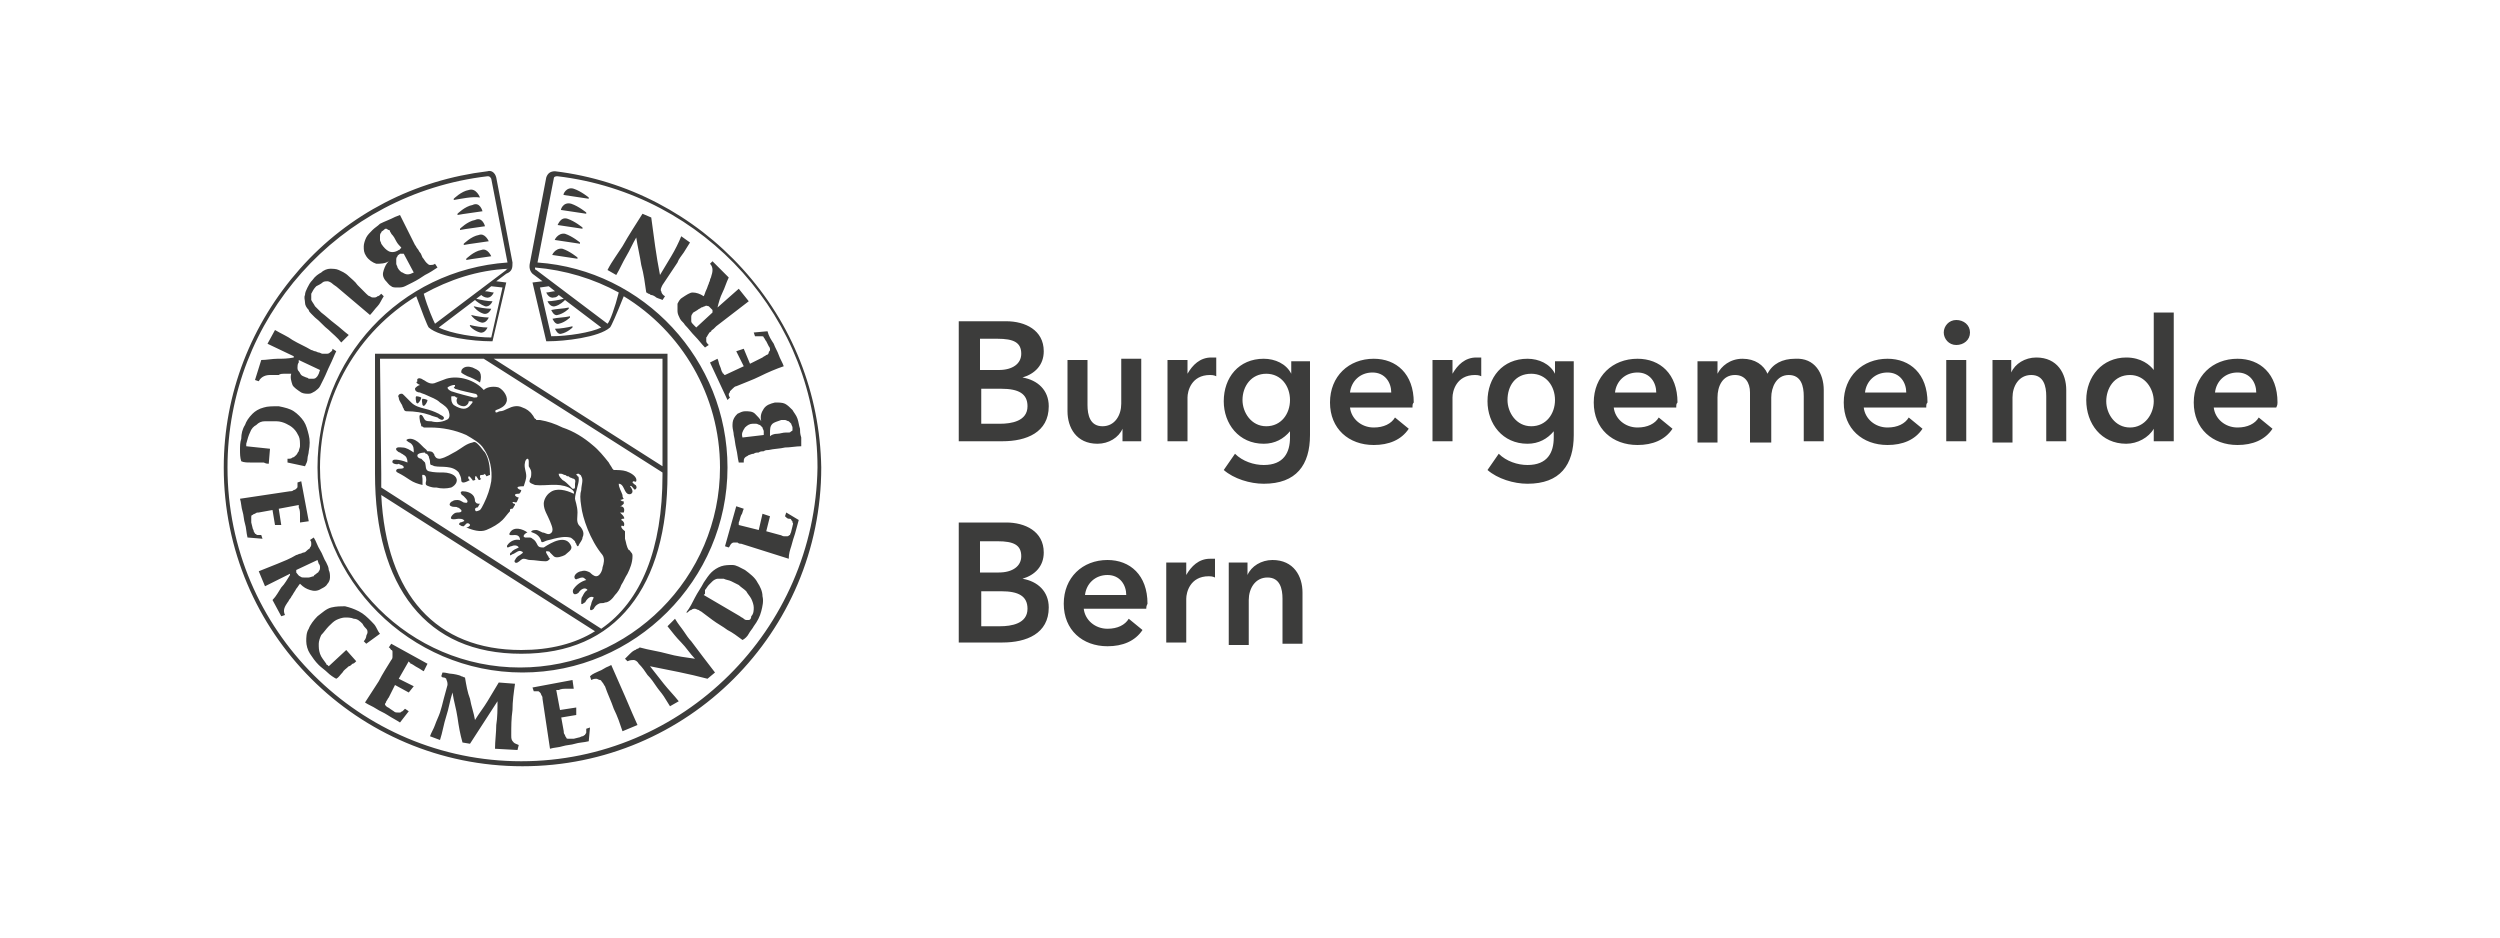 <?xml version="1.0" encoding="utf-8"?>
<!-- Generator: Adobe Illustrator 26.0.1, SVG Export Plug-In . SVG Version: 6.00 Build 0)  -->
<svg version="1.1" id="Ebene_1" xmlns="http://www.w3.org/2000/svg" xmlns:xlink="http://www.w3.org/1999/xlink" x="0px" y="0px"
	 viewBox="0 0 200 75" style="enable-background:new 0 0 200 75;" xml:space="preserve">
<style type="text/css">
	.st0{fill:#3C3C3B;}
</style>
<g>
	<path class="st0" d="M76.7,25.7h3.8c1.5,0,3,0.7,3,2.4c0,1.1-0.7,1.8-1.7,2.1v0c1.2,0.2,2.1,1,2.1,2.3c0,2.1-1.8,2.8-3.7,2.8h-3.5
		V25.7z M78.4,29.6h1.5c1.1,0,1.8-0.5,1.8-1.3c0-0.9-0.6-1.2-1.9-1.2h-1.4V29.6z M78.4,33.9H80c0.9,0,2.2-0.2,2.2-1.4
		c0-1-0.7-1.4-2.1-1.4h-1.6V33.9z M91.4,35.3h-1.6v-1h0c-0.3,0.7-1.1,1.2-2,1.2c-1.7,0-2.4-1.3-2.4-2.6v-4.1H87v3.6
		c0,0.8,0.2,1.7,1.2,1.7c1,0,1.5-0.9,1.5-1.8v-3.6h1.6V35.3z M93.4,28.8h1.6v1.1h0c0.4-0.7,1-1.3,1.9-1.3c0.1,0,0.3,0,0.4,0v1.5
		c-0.2-0.1-0.4-0.1-0.5-0.1c-1.5,0-1.8,1.3-1.8,1.8v3.5h-1.6V28.8z M104.8,28.8v6c0,2.4-1.1,3.9-3.7,3.9c-1.1,0-2.4-0.4-3.2-1.1
		l0.9-1.3c0.6,0.6,1.5,0.9,2.3,0.9c1.6,0,2.1-1,2.1-2.2v-0.5h0c-0.5,0.6-1.2,1-2.1,1c-2,0-3.2-1.6-3.2-3.4c0-1.9,1.2-3.4,3.2-3.4
		c0.9,0,1.8,0.4,2.2,1.2h0v-1H104.8z M99.4,32c0,1,0.7,2.1,1.9,2.1c1.2,0,1.9-1,1.9-2.1c0-1.1-0.7-2.1-1.9-2.1
		C100.1,29.9,99.4,30.9,99.4,32 M113,32.6h-5c0.1,0.9,0.9,1.6,1.9,1.6c0.8,0,1.4-0.3,1.7-0.8l1.1,0.9c-0.6,0.9-1.6,1.3-2.8,1.3
		c-2,0-3.5-1.3-3.5-3.4c0-2.1,1.5-3.5,3.5-3.5c1.8,0,3.2,1.2,3.2,3.5C113,32.3,113,32.4,113,32.6 M111.3,31.4c0-0.8-0.5-1.6-1.5-1.6
		c-1,0-1.7,0.7-1.8,1.6H111.3z M114.6,28.8h1.6v1.1h0c0.4-0.7,1-1.3,1.9-1.3c0.1,0,0.3,0,0.4,0v1.5c-0.2-0.1-0.4-0.1-0.5-0.1
		c-1.5,0-1.8,1.3-1.8,1.8v3.5h-1.6V28.8z M125.9,28.8v6c0,2.4-1.1,3.9-3.7,3.9c-1.1,0-2.4-0.4-3.2-1.1l0.9-1.3
		c0.6,0.6,1.5,0.9,2.3,0.9c1.6,0,2.1-1,2.1-2.2v-0.5h0c-0.5,0.6-1.2,1-2.1,1c-2,0-3.2-1.6-3.2-3.4c0-1.9,1.2-3.4,3.2-3.4
		c0.9,0,1.8,0.4,2.2,1.2h0v-1H125.9z M120.6,32c0,1,0.7,2.1,1.9,2.1c1.2,0,1.9-1,1.9-2.1c0-1.1-0.7-2.1-1.9-2.1
		C121.2,29.9,120.6,30.9,120.6,32 M134.1,32.6h-5c0.1,0.9,0.9,1.6,1.9,1.6c0.8,0,1.4-0.3,1.7-0.8l1.1,0.9c-0.6,0.9-1.6,1.3-2.8,1.3
		c-2,0-3.5-1.3-3.5-3.4c0-2.1,1.5-3.5,3.5-3.5c1.8,0,3.2,1.2,3.2,3.5C134.1,32.3,134.1,32.4,134.1,32.6 M132.5,31.4
		c0-0.8-0.5-1.6-1.5-1.6c-1,0-1.7,0.7-1.8,1.6H132.5z M145.9,31.2v4.1h-1.6v-3.6c0-0.8-0.2-1.7-1.2-1.7c-1,0-1.4,1-1.4,1.8v3.6H140
		v-4c0-0.8-0.4-1.4-1.2-1.4c-1,0-1.4,0.9-1.4,1.8v3.6h-1.6v-6.5h1.6v1h0c0.3-0.6,1-1.2,2-1.2c1,0,1.7,0.5,2,1.2
		c0.4-0.8,1.2-1.2,2.2-1.2C145.2,28.6,145.9,29.9,145.9,31.2 M154.1,32.6h-5c0.1,0.9,0.9,1.6,1.9,1.6c0.8,0,1.4-0.3,1.7-0.8l1.1,0.9
		c-0.6,0.9-1.6,1.3-2.8,1.3c-2,0-3.5-1.3-3.5-3.4c0-2.1,1.5-3.5,3.5-3.5c1.8,0,3.2,1.2,3.2,3.5C154.1,32.3,154.1,32.4,154.1,32.6
		 M152.5,31.4c0-0.8-0.5-1.6-1.5-1.6c-1,0-1.7,0.7-1.8,1.6H152.5z M156.5,25.6c0.6,0,1.1,0.4,1.1,1c0,0.6-0.5,1-1.1,1
		c-0.6,0-1-0.5-1-1C155.5,26.1,155.9,25.6,156.5,25.6 M155.7,28.8h1.6v6.5h-1.6V28.8z M159.3,28.8h1.6v1h0c0.3-0.7,1.1-1.2,2-1.2
		c1.7,0,2.4,1.3,2.4,2.6v4.1h-1.6v-3.6c0-0.8-0.2-1.7-1.2-1.7c-1,0-1.5,0.9-1.5,1.8v3.6h-1.6V28.8z M173.9,35.3h-1.6v-1h0
		c-0.4,0.7-1.3,1.2-2.2,1.2c-2,0-3.2-1.6-3.2-3.5c0-1.9,1.3-3.4,3.2-3.4c1.2,0,1.9,0.6,2.2,1h0V25h1.6V35.3z M170.4,34.2
		c1.2,0,1.9-1.1,1.9-2.1c0-1-0.7-2.1-1.9-2.1c-1.3,0-1.9,1.1-1.9,2.1C168.5,33.1,169.2,34.2,170.4,34.2 M182.1,32.6h-5
		c0.1,0.9,0.9,1.6,1.9,1.6c0.8,0,1.4-0.3,1.7-0.8l1.1,0.9c-0.6,0.9-1.6,1.3-2.8,1.3c-2,0-3.5-1.3-3.5-3.4c0-2.1,1.5-3.5,3.5-3.5
		c1.8,0,3.2,1.2,3.2,3.5C182.2,32.3,182.2,32.4,182.1,32.6 M180.5,31.4c0-0.8-0.5-1.6-1.5-1.6c-1,0-1.7,0.7-1.8,1.6H180.5z
		 M76.7,41.8h3.8c1.5,0,3,0.7,3,2.4c0,1.1-0.7,1.8-1.7,2.1v0c1.2,0.2,2.1,1,2.1,2.3c0,2.1-1.8,2.8-3.7,2.8h-3.5V41.8z M78.4,45.8
		h1.5c1.1,0,1.8-0.5,1.8-1.3c0-0.9-0.6-1.2-1.9-1.2h-1.4V45.8z M78.4,50.1H80c0.9,0,2.2-0.2,2.2-1.4c0-1-0.7-1.4-2.1-1.4h-1.6V50.1z
		 M91.7,48.7h-5c0.1,0.9,0.9,1.6,1.9,1.6c0.8,0,1.4-0.3,1.7-0.8l1.1,0.9c-0.6,0.9-1.6,1.3-2.8,1.3c-2,0-3.5-1.3-3.5-3.4
		c0-2.1,1.5-3.5,3.5-3.5c1.8,0,3.2,1.2,3.2,3.5C91.7,48.5,91.7,48.6,91.7,48.7 M90.1,47.6c0-0.8-0.5-1.6-1.5-1.6
		c-1,0-1.7,0.7-1.8,1.6H90.1z M93.3,45h1.6V46h0c0.4-0.7,1-1.3,1.9-1.3c0.1,0,0.3,0,0.4,0v1.5c-0.2-0.1-0.4-0.1-0.5-0.1
		c-1.5,0-1.8,1.3-1.8,1.8v3.5h-1.6V45z M98.2,45h1.6v1h0c0.3-0.7,1.1-1.2,2-1.2c1.7,0,2.4,1.3,2.4,2.6v4.1h-1.6v-3.6
		c0-0.8-0.2-1.7-1.2-1.7c-1,0-1.5,0.9-1.5,1.8v3.6h-1.6V45z M36.9,29.8c0-0.1,0-0.2,0.1-0.3c0.2-0.2,0.5-0.2,0.8-0.1
		c0.2,0.1,0.5,0.2,0.6,0.4c0.1,0.2,0.1,0.5,0,0.8c-0.3-0.2-0.7-0.4-1-0.5C37.2,30,37,29.9,36.9,29.8C36.9,29.9,36.9,29.9,36.9,29.8
		 M32.1,32.3c0.1,0.1,0.1,0.3,0.2,0.4c0,0.1,0.1,0.2,0.2,0.2c0.7,0,1.3,0.1,1.9,0.3c0.2,0.1,0.3,0.1,0.6,0.2
		c0.1,0.1,0.4,0.3,0.5,0.1c0.1-0.2-0.3-0.3-0.4-0.4c-0.4-0.2-0.7-0.3-1.1-0.4c-0.4-0.1-0.8-0.2-1.1-0.5c-0.2-0.2-0.4-0.4-0.6-0.6
		c-0.1-0.1-0.1-0.1-0.2-0.1c-0.2,0-0.3,0.2-0.2,0.3C31.9,32,32,32.1,32.1,32.3 M33.7,31.8c0,0.1-0.1,0.3-0.2,0.4
		c-0.1,0.1-0.1,0.1-0.2,0c0-0.1-0.1-0.4,0-0.5C33.5,31.7,33.7,31.8,33.7,31.8 M34.2,32c0,0.1-0.1,0.3-0.2,0.4
		c-0.1,0.1-0.1,0.1-0.2,0c0-0.1-0.1-0.4,0-0.5C34,31.9,34.2,32,34.2,32 M45.7,43.7c0.1,0.3-0.3,0.5-0.5,0.7
		c-0.2,0.1-0.7,0.3-0.9,0.1c-0.1-0.1-0.2-0.2-0.3-0.3c0-0.1-0.2-0.1-0.3-0.1c-0.1,0.1,0.2,0.4,0.2,0.5c0,0,0.1,0.1,0.1,0.1
		c0,0-0.1,0.1-0.1,0.1c-0.1,0.1-0.2,0.1-0.3,0.1c-0.4,0-0.8-0.1-1.2-0.1c-0.2,0-0.3-0.1-0.5-0.1c-0.2,0-0.3,0.2-0.5,0.3
		c-0.2,0.1-0.3-0.1-0.2-0.2c0.1-0.2,0.2-0.3,0.4-0.4c0.1-0.1,0.4-0.2,0.1-0.3c-0.2-0.1-0.4,0.1-0.6,0.2c-0.1,0-0.3,0.2-0.3,0.1
		c0-0.1,0-0.2,0.1-0.2c0.1-0.2,0.4-0.3,0.6-0.4c-0.1-0.2-0.4-0.2-0.6-0.1c-0.1,0-0.2,0.1-0.3,0.1c-0.1-0.1,0-0.2,0-0.2
		c0.2-0.3,0.6-0.5,1-0.4c0-0.3-0.2-0.4-0.4-0.4c-0.2,0-0.6,0.1-0.4-0.2c0.3-0.5,1-0.3,1.4,0c-0.1,0-0.5,0.3-0.2,0.4
		c0.1,0,0.2,0,0.3,0c0.1,0,0.2,0,0.3,0.1c0.2,0.1,0.3,0.3,0.4,0.5c0.1,0.2,0.3,0.2,0.5,0.2C44.1,43.4,45.3,42.7,45.7,43.7
		 M38.8,18.1c-0.6,0.1-1.5,0.2-2,0.3l0-0.1c0,0,0.6-0.6,1.2-0.7C38.6,17.3,38.8,18.1,38.8,18.1 M38.6,16.9c-0.6,0.1-1.5,0.2-2,0.3
		l0-0.1c0,0,0.6-0.6,1.2-0.7C38.4,16.1,38.6,16.9,38.6,16.9 M36.3,16l0-0.1c0,0,0.6-0.6,1.2-0.7c0.6-0.2,0.9,0.6,0.9,0.6
		C37.8,15.7,36.9,15.9,36.3,16 M38.4,38.1c0,0.1,0,0.2,0.1,0.2c-0.1,0.1-0.1,0.1-0.2,0.1c0,0-0.2-0.3-0.2-0.3
		c-0.1-0.1-0.1,0.2-0.1,0.2c0,0.1,0.1,0.1,0,0.1c0,0-0.2,0.1-0.2,0c-0.1-0.1-0.2-0.3-0.3-0.3c-0.1,0.1,0,0.3,0.1,0.3
		c-0.2,0.1-0.7,0.4-0.7,0c0-0.2-0.1-0.4-0.2-0.6c-0.5-0.6-1.4-0.4-1.9-0.5c-0.1,0-0.2-0.1-0.3-0.1c-0.1,0-0.1-0.2-0.1-0.3
		c0-0.1-0.1-0.3-0.1-0.4c-0.1-0.1-0.1-0.2-0.2-0.2c-0.1,0-0.1-0.1-0.1-0.1c-0.1-0.1,0.1-0.1,0.2-0.1c0.2,0,0.4,0,0.5,0.2
		c0.1,0.1,0,0.1,0.1,0.2c0.1,0.2,0.3,0.2,0.4,0.2c0.5-0.1,0.9-0.4,1.3-0.6c0.5-0.3,0.8-0.6,1.3-0.7c0.2-0.1,0.3,0,0.5,0.2
		c0.2,0.2,0.3,0.4,0.5,0.6c0.3,0.5,0.4,1.1,0.4,1.8c-0.1,0-0.2,0.1-0.3,0.1c0-0.1-0.1-0.1-0.1-0.2C38.6,38.1,38.4,37.9,38.4,38.1
		 M44.2,25.5c0.4-0.1,1-0.1,1.4-0.2l0,0.1c0,0-0.4,0.4-0.9,0.5C44.4,26,44.2,25.5,44.2,25.5 M30,37.9c0,4.5,1,8.1,3,10.6
		c2,2.5,4.9,3.8,8.7,3.8s6.7-1.3,8.7-3.8c2-2.5,3-6.1,3-10.6v-9.6l-11.7,0l-11.7,0L30,37.9z M41.7,52c-6.8,0-10.8-4.4-11.2-12.4
		l17.1,10.9C46,51.5,44,52,41.7,52 M41.7,28.7H53v8.6l-13.5-8.6H41.7z M30.4,28.7h8.3L53,37.8v0.2c0,5.9-1.7,10.1-4.9,12.3L30.5,39
		c0-0.4,0-0.7,0-1.1L30.4,28.7z M44.1,24.8c0.4-0.1,1-0.1,1.4-0.2l0,0.1c0,0-0.4,0.4-0.9,0.5C44.3,25.3,44.1,24.8,44.1,24.8
		 M37.6,26c0.4,0.1,1,0.2,1.4,0.2c0,0-0.2,0.5-0.6,0.4C38,26.5,37.5,26.1,37.6,26L37.6,26z M39.1,19.3c-0.6,0.1-1.5,0.2-2,0.3l0-0.1
		c0,0,0.6-0.6,1.2-0.7C38.8,18.6,39.1,19.3,39.1,19.3 M44.4,26.3c0.4,0,1-0.1,1.4-0.2l0,0.1c0,0-0.4,0.4-0.9,0.5
		C44.6,26.8,44.4,26.3,44.4,26.3 M39.3,20.5c-0.6,0.1-1.5,0.2-2,0.3l0-0.1c0,0,0.6-0.6,1.2-0.7C39,19.8,39.3,20.5,39.3,20.5
		 M31.4,36.9c0-0.3,1,0,1.2,0.1c0-0.3-0.1-0.5-0.3-0.6c-0.1-0.1-0.2-0.1-0.3-0.2c-0.1,0-0.2-0.1-0.3-0.2c-0.1-0.3,0.4-0.2,0.5-0.2
		c0.3,0,0.6,0.2,0.9,0.4c0-0.3,0-0.5-0.2-0.7c-0.1-0.1-0.2-0.1-0.3-0.2c-0.2-0.1,0-0.2,0.2-0.2c0.3,0,0.6,0.2,0.8,0.4
		c0.1,0.1,0.2,0.2,0.3,0.3c0.1,0.1,0.3,0.2,0.3,0.4c-0.2,0-0.9,0-0.8,0.3c0,0.1,0.2,0.2,0.3,0.2c0.1,0.1,0.2,0.2,0.3,0.3
		c0.1,0.3,0,0.6,0.3,0.7c0.4,0.1,0.8,0.1,1.2,0.1c0.3,0,0.7,0.1,0.9,0.3c0.3,0.3,0.1,0.7-0.3,0.9c-0.4,0.1-0.8,0.1-1.2,0
		c-0.2,0,0,0-0.2,0c-0.1,0-0.5-0.1-0.6-0.2c-0.1-0.1,0-0.3,0-0.4c0-0.3-0.1-0.4-0.2-0.4c-0.2-0.1-0.1,0.2-0.1,0.3c0,0.2,0,0.3,0,0.5
		c-0.4-0.1-0.7-0.2-1-0.4c-0.3-0.2-0.6-0.4-1-0.6c-0.2-0.1-0.1-0.3,0.1-0.3c0.1,0,0.4,0,0.4-0.1c0-0.2-0.3-0.2-0.4-0.3
		C31.8,37.2,31.3,37.1,31.4,36.9 M37.9,24.5c0.4,0.1,1,0.2,1.4,0.2c0,0-0.2,0.5-0.6,0.4C38.3,25,37.9,24.6,37.9,24.5L37.9,24.5z
		 M37.7,25.2c0.4,0.1,1,0.2,1.4,0.2c0,0-0.2,0.5-0.6,0.4C38.1,25.7,37.7,25.3,37.7,25.2L37.7,25.2z M45.9,15.1
		c0.6,0.2,1.2,0.7,1.2,0.7l0,0.1c-0.6-0.1-1.4-0.2-2-0.3C45,15.6,45.3,14.9,45.9,15.1 M45.7,16.3c0.6,0.2,1.2,0.7,1.2,0.7l0,0.1
		c-0.6-0.1-1.4-0.2-2-0.3C44.8,16.9,45,16.1,45.7,16.3 M59.4,21.5c-3.9-4.3-9.2-7.1-15-7.8c-0.4,0-0.6,0.2-0.7,0.5L42.4,21
		c-0.1,0.4,0,0.7,0.2,0.9l0.8,0.6l-0.8,0.1l1.1,4.7l0.2,0c0,0,0,0,0,0c1.2,0,4-0.3,4.9-1.1c0.1-0.1,0.5-1,1.1-2.5
		c4.6,2.8,7.7,7.9,7.7,13.7c0,8.8-7.2,16-16,16c-8.8,0-16-7.2-16-16c0-5.8,3.1-10.9,7.7-13.7c0.4,1.1,0.9,2.4,1,2.5
		c0.9,0.8,3.7,1.1,4.9,1.1c0,0,0,0,0,0l0.2,0l1.1-4.7l-0.8-0.1l0.8-0.6C41,21.7,41,21.4,41,21l-1.3-6.8c-0.1-0.4-0.4-0.6-0.7-0.5
		c-5.8,0.7-11.1,3.4-15,7.8c-3.9,4.4-6.1,10-6.1,15.9c0,13.2,10.7,23.9,23.9,23.9c13.2,0,23.9-10.7,23.9-23.9
		C65.6,31.5,63.4,25.9,59.4,21.5 M44.1,26.9L43.2,23l0.7-0.1l0.5,0.4c-0.2,0-0.5,0.1-0.7,0.1c0,0,0.2,0.5,0.6,0.4
		c0.2,0,0.3-0.1,0.4-0.2l0.4,0.3c-0.4,0.1-0.9,0.2-1.3,0.2c0,0,0.2,0.5,0.6,0.4c0.4-0.1,0.7-0.4,0.8-0.5l2.9,2.2
		C47.3,26.6,45.4,26.9,44.1,26.9 M48.6,25.9l-5.7-4.3c-0.1,0-0.1-0.1-0.1-0.2c2.4,0.2,4.7,0.9,6.7,2C49.2,24.6,48.8,25.7,48.6,25.9
		 M40.2,23L39.3,27c-1.2,0-3.2-0.3-4.2-0.8L38,24c0.1,0.1,0.5,0.4,0.8,0.5c0.4,0.1,0.6-0.4,0.6-0.4c-0.4,0-0.9-0.1-1.3-0.2l0.4-0.3
		c0.1,0.1,0.3,0.2,0.4,0.2c0.4,0.1,0.6-0.4,0.6-0.4c-0.2,0-0.4-0.1-0.7-0.1l0.5-0.4L40.2,23z M40.5,21.6l-5.7,4.3
		c-0.1-0.2-0.6-1.3-0.9-2.4c2-1.1,4.3-1.9,6.8-2C40.5,21.5,40.5,21.6,40.5,21.6 M41.7,60.9c-12.9,0-23.5-10.5-23.5-23.5
		c0-11.9,8.9-21.9,20.8-23.3c0.1,0,0.2,0,0.3,0.2l1.3,6.7c-8.6,0.6-15.2,7.7-15.2,16.4c0,9,7.4,16.4,16.4,16.4s16.4-7.4,16.4-16.4
		c0-8.6-6.7-15.8-15.2-16.4l1.3-6.7c0-0.2,0.2-0.2,0.3-0.2c11.8,1.4,20.8,11.4,20.8,23.3C65.2,50.4,54.6,60.9,41.7,60.9 M45.4,17.5
		c0.6,0.2,1.2,0.7,1.2,0.7l0,0.1c-0.6-0.1-1.4-0.2-2-0.3C44.6,18.1,44.8,17.3,45.4,17.5 M33.6,30.8c-0.1,0-0.4,0.2-0.4,0.3
		c0,0.2,0.2,0.3,0.4,0.3c0.2,0.1,0.3,0.1,0.5,0.2c0.4,0.2,0.8,0.3,1.1,0.6c0.3,0.2,0.6,0.4,0.7,0.7c0.1,0.3,0.1,0.6-0.2,0.7
		c-0.4,0.2-0.9,0.2-1.2,0.1c-0.2,0-0.4,0-0.5-0.1c-0.1-0.1-0.2-0.5-0.4-0.4c-0.1,0.1,0,0.4,0,0.5c0,0.1,0.1,0.2,0.1,0.4
		c0.1,0,0.2,0.1,0.2,0.1c0.2,0,0.3,0,0.5,0c1,0,2,0.2,2.9,0.6c0.5,0.3,1.1,0.6,1.4,1.1c0.5,0.7,0.7,1.7,0.6,2.6
		c-0.1,0.6-0.3,1.2-0.6,1.8c-0.1,0.2-0.2,0.4-0.3,0.5c0,0-0.2,0.1-0.3,0.1c-0.1,0-0.1-0.2-0.1-0.2c0.1-0.1,0.1-0.1,0.2-0.1
		c0.1-0.1,0.1-0.2,0.2-0.3c-0.2,0-0.3,0-0.4-0.2c0-0.1,0-0.2-0.1-0.4c-0.2-0.3-0.6-0.4-0.9-0.4c-0.1,0-0.2,0.1-0.1,0.2
		c0,0.1,0.1,0.1,0.2,0.2c0.1,0.1,0.3,0.3,0.3,0.4c0,0.2-0.2,0.1-0.3,0.1c-0.2-0.1-0.3-0.2-0.5-0.2c-0.1,0-0.3,0-0.4,0.1
		c-0.1,0-0.4,0.3-0.1,0.4c0.2,0.1,0.4,0,0.5,0.1c0.1,0,0.2,0.1,0.3,0.2c0.1,0.2-0.2,0.2-0.3,0.2c-0.2,0-0.3,0.1-0.4,0.2
		c0,0-0.2,0.2-0.1,0.3c0.2,0.1,0.4,0,0.6,0c0.1,0,0.3,0,0.4,0.1c0,0,0.1,0.1,0,0.1c0,0-0.2,0.1-0.3,0.1c-0.1,0.1-0.1,0.2,0,0.2
		c0.1,0.1,0.2,0.1,0.3,0.1c0,0,0.2-0.2,0.2-0.2c0.1-0.1,0.3,0,0.3,0.1c0,0.1-0.2,0.2-0.3,0.2c0.5,0.2,1.1,0.4,1.6,0.2
		c0.5-0.2,1-0.5,1.3-0.8c0.2-0.2,0.4-0.5,0.6-0.7c0-0.1,0-0.1,0-0.1c0-0.1,0.1-0.1,0.2-0.1c0.1-0.1,0.1-0.2,0.2-0.3
		c0-0.1,0-0.1-0.1-0.1c0,0-0.1-0.1-0.1-0.1c0-0.1,0.2,0,0.3,0c0.1-0.1,0.1-0.2,0.2-0.4c-0.1,0-0.3-0.1-0.3-0.2
		c0-0.1,0.2-0.1,0.3-0.1c0.1,0,0.2-0.2,0.2-0.3c-0.1,0-0.3-0.1-0.3-0.2c0-0.1,0.4-0.1,0.5-0.1c0.1-0.3,0.2-0.6,0.2-0.8
		c0-0.4-0.2-0.7-0.1-1.1c0-0.1,0.1-0.3,0.2-0.3c0.1,0,0.1,0.2,0.1,0.2c0,0.1,0,0.2,0,0.4c0.1,0.2,0.2,0.3,0.2,0.5
		c0,0.2,0,0.4-0.1,0.5c0,0.1-0.1,0.2,0,0.3c0.1,0.1,0.2,0.1,0.4,0.2c0.9,0.1,1.8-0.2,2.7,0.2c0.2,0.1,0.5,0.3,0.4,0.5
		c-0.6-0.3-1.4-0.5-1.9-0.1c-0.3,0.2-0.5,0.6-0.5,0.9c0,0.5,0.3,0.9,0.5,1.4c0.1,0.3,0.4,0.8,0,1c-0.2,0.1-0.4-0.1-0.6-0.1
		c-0.2-0.1-0.4-0.2-0.5-0.2c-0.1,0-0.3,0-0.4,0.1c0,0,0,0.1,0.1,0.1c0.3,0.1,0.6,0.3,0.7,0.7c0,0.1,0.1,0.1,0.3,0
		c0.2-0.1,0.4-0.1,0.7-0.2c0.4-0.1,0.9-0.2,1.3-0.1c0.1,0,0.3,0.2,0.4,0.3c0,0.1,0.1,0.2,0.1,0.2c0,0.1,0.1,0.2,0.1,0.2
		c0,0,0.1,0,0.1-0.1c0.1-0.2,0.3-0.4,0.3-0.6c0.1-0.2,0.1-0.4,0-0.6c-0.1-0.2-0.2-0.3-0.3-0.4c-0.2-0.3-0.1-0.6-0.1-1
		c0-0.5-0.2-1-0.2-1.1c0-0.4,0.3-1.2,0.3-1.5c0-0.2,0-0.3-0.1-0.3c0-0.1-0.1-0.1-0.1-0.1c0-0.1,0.1-0.1,0.2-0.1
		c0.1,0.1,0.2,0.1,0.2,0.2c0.2,0.3,0,0.7,0,1.1c-0.1,0.3-0.1,0.7,0,1.3c0.1,0.9,0.7,2.7,1.7,3.9c0.2,0.3,0.1,0.7,0,1
		c0,0.2-0.2,0.7-0.5,0.7c-0.2,0-0.4-0.2-0.5-0.3c-0.2-0.1-0.4-0.2-0.7-0.1c-0.2,0-0.7,0.3-0.5,0.6c0.1,0.1,0.2,0,0.2,0
		c0.1,0,0.2-0.1,0.4-0.1c0.1,0,0.2,0.1,0.3,0.2c-0.4,0.1-0.8,0.4-1,0.7c-0.1,0.1-0.1,0.3,0,0.4c0.1,0.1,0.3,0,0.4-0.1
		c0.1-0.2,0.5-0.5,0.7-0.2c-0.2,0.1-0.3,0.3-0.4,0.5c-0.1,0.1-0.1,0.3-0.1,0.4c0,0.1,0,0.2,0,0.2c0.1,0.1,0.2-0.1,0.3-0.1
		c0.1-0.2,0.4-0.6,0.7-0.4c0,0-0.2,0.4-0.2,0.5c0,0.1-0.1,0.2-0.1,0.4c0,0.2,0.2,0.1,0.3,0c0.1-0.2,0.2-0.3,0.4-0.4
		c0.2-0.1,0.3,0,0.5-0.1c0.3,0,0.6-0.3,0.8-0.6c0.2-0.2,0.4-0.5,0.5-0.8c0.2-0.3,0.3-0.6,0.5-0.9c0.2-0.4,0.4-0.9,0.4-1.4
		c0-0.1,0-0.2-0.1-0.3c-0.1-0.1-0.1-0.2-0.2-0.2c-0.2-0.3-0.2-0.6-0.3-0.9c0-0.1,0-0.2,0-0.4c0-0.1,0-0.1,0-0.2
		c-0.1-0.1-0.3-0.2-0.3-0.4c0-0.1,0.2,0,0.2,0c0.1-0.2,0-0.4-0.2-0.5c0-0.1,0.1-0.1,0.2-0.1c0.1,0,0-0.2-0.1-0.3
		c0,0-0.2-0.2-0.2-0.2c0.1,0,0.2,0,0.3,0c0.1-0.3,0-0.5-0.3-0.5c0.1,0,0.2-0.1,0.3-0.2c0,0,0-0.1,0-0.1c0-0.1,0-0.1-0.1-0.1
		c-0.1,0-0.1-0.1-0.2-0.1c0.1,0,0.3-0.1,0.3-0.1c-0.1-0.1-0.1-0.2-0.1-0.3c-0.1-0.3-0.3-0.6-0.3-0.9c0.4,0,0.4,0.6,0.7,0.8
		c0.2,0.1,0.4,0,0.4-0.2c0-0.1-0.1-0.3-0.2-0.4c0.1-0.1,0.2,0.1,0.3,0.2c0.1,0.2,0.3-0.1,0.2-0.2c0-0.1-0.1-0.1-0.2-0.2
		c0,0-0.1-0.1-0.1-0.1c0-0.1,0.1-0.1,0.1-0.1c0.1,0,0.1,0.1,0.2,0c0.1-0.4-0.5-0.7-0.8-0.8c-0.3-0.1-0.7-0.1-1-0.1
		c0,0-0.1-0.1-0.1-0.1c-0.1-0.2-0.2-0.3-0.3-0.5c-0.4-0.5-0.8-1-1.3-1.4c-0.7-0.6-1.5-1.1-2.4-1.4c-0.6-0.3-1.2-0.5-1.8-0.6
		c-0.1,0-0.2,0-0.3,0c0,0,0-0.1-0.1-0.1c-0.1-0.1-0.1-0.2-0.2-0.3c-0.2-0.3-0.5-0.5-0.8-0.6c-0.4-0.2-0.8-0.1-1.2,0.1
		c-0.2,0.1-0.4,0.2-0.6,0.2c-0.1,0-0.2,0.1-0.3,0.1c-0.1,0-0.1-0.2,0-0.2c0.3-0.1,0.7-0.3,0.8-0.6c0.2-0.4-0.2-1-0.6-1.2
		c-0.3-0.1-0.9-0.1-1.2,0.2c-0.7-0.8-2-1.2-3-0.9c-0.3,0.1-0.5,0.2-0.8,0.3c-0.4,0.2-0.7,0-1-0.2c-0.1,0-0.1-0.1-0.2-0.1
		c-0.2-0.1-0.4,0-0.3,0.2C33.2,30.6,33.4,30.7,33.6,30.8 M44.7,37.9c0,0,0.1,0,0.2,0c0.1,0,0.2,0.1,0.3,0.1c0.1,0,0.1,0.1,0.2,0.1
		c0.1,0,0.1,0,0.2,0.1c0.1,0,0.2,0.1,0.3,0.1c0.2,0.1,0.1,0.3,0.1,0.4c0,0,0,0.1,0,0.1l0,0c0,0,0,0.1,0,0.1c0,0,0,0,0,0
		c0,0.1,0,0.2-0.1,0.2c0,0-0.1,0-0.1,0c-0.1-0.1-0.2-0.2-0.3-0.3l0,0c-0.1-0.1-0.3-0.3-0.5-0.4C44.7,38.1,44.7,38,44.7,37.9
		C44.7,37.9,44.7,37.9,44.7,37.9 M37.1,32.7c-0.2,0-0.5-0.1-0.8-0.3c-0.2-0.2-0.2-0.4-0.2-0.6c0-0.1,0-0.1,0.1-0.1c0,0,0,0,0.1,0
		c0.1,0,0.1,0,0.2,0.1l0.1,0l0,0l0,0c-0.1,0.2-0.1,0.3,0,0.5c0.1,0.1,0.3,0.2,0.5,0.2c0.2,0,0.4-0.2,0.4-0.4l0,0l0,0c0,0,0,0,0.1,0
		c0,0,0.1,0,0.1,0c0.1,0,0.1,0,0.1,0.1C37.7,32.3,37.5,32.7,37.1,32.7 M35.8,31c0.1-0.1,0.4-0.2,0.5-0.2c0,0,0.1,0,0.1,0
		c0,0,0,0.1,0,0.1c0,0-0.1,0.1-0.1,0.1c0,0,0,0,0.1,0.1c0.6,0.2,1.2,0.3,1.6,0.4c0.1,0,0.2,0.1,0.2,0.2c0,0.1-0.1,0.1-0.2,0.1
		c0,0-0.1,0-0.1,0c-0.4-0.1-1.2-0.3-1.8-0.5C35.9,31.2,35.8,31.1,35.8,31C35.8,31.1,35.8,31,35.8,31 M45,19.9
		c0.6,0.2,1.2,0.7,1.2,0.7l0,0.1c-0.6-0.1-1.4-0.2-2-0.3C44.1,20.5,44.4,19.8,45,19.9 M45.2,18.7c0.6,0.2,1.2,0.7,1.2,0.7l0,0.1
		c-0.6-0.1-1.4-0.2-2-0.3C44.3,19.3,44.6,18.6,45.2,18.7 M31.3,17.5c0.2-0.1,0.4-0.2,0.7-0.3c0.2,0.4,0.4,0.8,0.6,1.2
		c0.2,0.4,0.4,0.8,0.6,1.2c0.1,0.1,0.1,0.2,0.2,0.3c0.1,0.1,0.1,0.2,0.2,0.3c0.1,0.1,0.1,0.2,0.2,0.4c0.1,0.1,0.2,0.3,0.3,0.4
		c0.1,0.1,0.2,0.2,0.3,0.2c0.1,0,0.3,0,0.4-0.1l0.2,0.3c-0.3,0.2-0.6,0.4-1,0.6c-0.3,0.2-0.6,0.4-1,0.6c-0.2,0.1-0.4,0.2-0.6,0.3
		c-0.2,0.1-0.4,0.1-0.6,0.1c-0.2,0-0.4,0-0.5-0.1c-0.2-0.1-0.3-0.3-0.5-0.5c-0.2-0.3-0.2-0.5-0.1-0.8c0.1-0.3,0.2-0.5,0.4-0.7
		c-0.3,0.2-0.7,0.2-1,0.2c-0.3-0.1-0.6-0.3-0.8-0.6c-0.2-0.3-0.2-0.5-0.2-0.8c0-0.2,0.1-0.5,0.2-0.7c0.1-0.2,0.3-0.4,0.5-0.6
		c0.2-0.2,0.4-0.3,0.6-0.5C30.8,17.7,31.1,17.6,31.3,17.5 M31.7,19.3c-0.1-0.2-0.2-0.4-0.4-0.6c0-0.1-0.1-0.1-0.1-0.2
		c0-0.1-0.1-0.1-0.1-0.1c-0.1,0-0.1-0.1-0.2-0.1c-0.1,0-0.1,0-0.2,0.1c-0.1,0.1-0.2,0.1-0.2,0.2c-0.1,0.1-0.1,0.2-0.1,0.3
		c0,0.1,0,0.2,0,0.3c0,0.1,0.1,0.2,0.1,0.3c0.2,0.3,0.4,0.5,0.6,0.6c0.2,0.1,0.5,0.1,0.8-0.1c0,0,0.1,0,0.1-0.1c0,0,0.1,0,0.1-0.1
		C32,19.7,31.8,19.5,31.7,19.3 M33.1,21.8C33.1,21.8,33.1,21.8,33.1,21.8l-0.8-1.5c0,0,0,0-0.1,0c0,0-0.1,0-0.1,0l-0.1,0
		c-0.1,0.1-0.2,0.1-0.2,0.2c-0.1,0.1-0.1,0.2-0.1,0.3c0,0.1,0,0.2,0,0.3c0,0.1,0.1,0.2,0.1,0.3c0.1,0.2,0.3,0.4,0.4,0.4
		C32.5,22,32.7,22,33.1,21.8C33,21.8,33,21.8,33.1,21.8 M26.3,26.4c-0.4-0.3-0.7-0.7-1.1-1c-0.1-0.1-0.2-0.2-0.3-0.3
		c-0.1-0.1-0.2-0.2-0.2-0.3c-0.2-0.2-0.3-0.4-0.3-0.6c0-0.2-0.1-0.4,0-0.6c0-0.2,0.1-0.4,0.2-0.6c0.1-0.2,0.2-0.4,0.4-0.6
		c0.2-0.3,0.5-0.5,0.7-0.6c0.2-0.2,0.5-0.3,0.7-0.3c0.2,0,0.5,0,0.7,0.1c0.2,0.1,0.5,0.2,0.8,0.5c0.2,0.2,0.5,0.4,0.7,0.7
		c0.2,0.2,0.5,0.5,0.7,0.7c0.1,0.1,0.2,0.2,0.3,0.2c0.1,0.1,0.2,0.1,0.3,0.1c0.1,0,0.2,0,0.3-0.1c0.1,0,0.2-0.1,0.3-0.2l0.2,0.2
		c-0.2,0.3-0.3,0.6-0.5,0.8c-0.2,0.2-0.4,0.5-0.6,0.7L27,23c-0.1-0.1-0.3-0.2-0.4-0.3c-0.1-0.1-0.3-0.2-0.4-0.2
		c-0.1,0-0.3,0-0.4,0.1c-0.1,0.1-0.3,0.2-0.5,0.3c-0.2,0.2-0.3,0.4-0.4,0.6c0,0.2,0,0.4,0,0.5c0.1,0.2,0.2,0.3,0.3,0.5
		c0.2,0.2,0.3,0.3,0.5,0.5c0.4,0.3,0.7,0.6,1.1,0.9c0.4,0.3,0.7,0.6,1.1,0.9l-0.6,0.6C27,27,26.6,26.7,26.3,26.4 M20.9,28.8
		c0.4,0,0.9-0.1,1.3-0.1c0.4,0,0.8,0,1.3-0.1l0-0.1l-2.1-1l0.6-1.1c0.5,0.3,1,0.5,1.4,0.8c0.5,0.3,1,0.5,1.5,0.8
		c0.1,0,0.2,0.1,0.3,0.1c0.1,0,0.2,0.1,0.3,0.1c0.1,0,0.2,0.1,0.3,0.1c0.1,0,0.2,0,0.3,0c0.1,0,0.2,0,0.3-0.1
		c0.1-0.1,0.2-0.1,0.2-0.3l0.3,0.2c-0.2,0.4-0.3,0.7-0.5,1.1c-0.2,0.4-0.3,0.7-0.5,1.1c-0.1,0.2-0.2,0.4-0.3,0.6
		c-0.1,0.2-0.3,0.3-0.4,0.4c-0.2,0.1-0.3,0.2-0.5,0.2c-0.2,0-0.4,0-0.6-0.1c-0.3-0.2-0.6-0.4-0.7-0.6c-0.1-0.3-0.2-0.6-0.1-0.9
		c-0.2,0-0.4,0-0.5,0c-0.2,0-0.4,0-0.5,0.1c-0.1,0-0.2,0-0.3,0c-0.1,0-0.2,0-0.4,0c-0.3,0-0.7,0.1-0.9,0.5l-0.3-0.1L20.9,28.8z
		 M24.7,30.3c0.1,0,0.2,0,0.3,0c0.1,0,0.2,0,0.3-0.1c0.1-0.1,0.1-0.1,0.2-0.3l0.1-0.3l-1.7-0.8c0,0,0,0,0,0.1c0,0,0,0,0,0.1
		c-0.1,0.1-0.1,0.3-0.1,0.4c0,0.1,0,0.2,0.1,0.3c0.1,0.1,0.1,0.2,0.2,0.3c0.1,0.1,0.2,0.1,0.4,0.2C24.5,30.2,24.6,30.2,24.7,30.3
		 M19.2,36c0-0.3,0-0.6,0.1-0.9c0-0.4,0.1-0.8,0.3-1.1c0.1-0.3,0.3-0.6,0.6-0.9c0.2-0.2,0.5-0.4,0.9-0.5c0.3-0.1,0.7-0.1,1.2-0.1
		c0.5,0.1,0.9,0.2,1.2,0.4c0.3,0.2,0.6,0.5,0.8,0.8c0.2,0.3,0.3,0.7,0.4,1.1c0.1,0.4,0.1,0.8,0,1.3c0,0.2-0.1,0.4-0.1,0.6
		c0,0.2-0.1,0.4-0.2,0.6L23,37l0-0.3c0.2,0,0.3,0,0.4-0.1c0.1,0,0.2-0.1,0.3-0.2c0.1-0.1,0.1-0.2,0.2-0.3c0-0.1,0.1-0.3,0.1-0.4
		c0-0.3,0-0.6-0.1-0.8c-0.1-0.2-0.2-0.4-0.4-0.6c-0.2-0.2-0.4-0.3-0.6-0.4c-0.2-0.1-0.5-0.2-0.8-0.2c-0.3,0-0.6,0-0.9,0
		c-0.3,0-0.5,0.1-0.7,0.3c-0.2,0.1-0.4,0.3-0.5,0.6c-0.1,0.2-0.2,0.5-0.3,0.9c0,0,0,0.1,0,0.1c0,0,0,0.1,0,0.1l1.9,0.2l-0.1,1.2
		c-0.1,0-0.2,0-0.4-0.1c-0.1,0-0.2,0-0.4,0C20.5,37,20.3,37,20,37c-0.2,0-0.5,0-0.7-0.1C19.2,36.6,19.2,36.3,19.2,36 M19.8,43
		c-0.1-0.4-0.1-0.8-0.2-1.1c-0.1-0.3-0.1-0.7-0.2-1c-0.1-0.3-0.1-0.7-0.2-1c0.7-0.1,1.3-0.2,2-0.3c0.7-0.1,1.3-0.2,2-0.3
		c0.1,0,0.2,0,0.3-0.1c0.1,0,0.2-0.1,0.2-0.1c0.1-0.1,0.1-0.1,0.1-0.2c0-0.1,0-0.2,0-0.3l0.3-0.1l0.6,3.2l-0.7,0.1
		c0-0.2,0-0.4,0-0.6c0-0.2,0-0.4-0.1-0.6c0,0,0-0.1,0-0.1c0,0,0-0.1,0-0.1l-1.6,0.3l0.2,1.3L22,42l-0.2-1.2l-1.1,0.2
		c-0.1,0-0.2,0-0.3,0.1c-0.1,0-0.2,0.1-0.2,0.1c-0.1,0-0.1,0.1-0.1,0.2c0,0.1,0,0.2,0,0.4l0.1,0.4c0,0.1,0.1,0.2,0.1,0.3
		c0,0.1,0.1,0.1,0.1,0.2c0.1,0,0.1,0.1,0.2,0.1c0.1,0,0.2,0,0.3,0l0.1,0.3L19.8,43z M26.2,53.8c-0.2-0.2-0.5-0.4-0.7-0.6
		c-0.3-0.3-0.5-0.6-0.7-0.9c-0.2-0.3-0.3-0.7-0.3-1c0-0.3,0-0.7,0.2-1c0.1-0.3,0.4-0.7,0.7-1c0.4-0.3,0.7-0.6,1.1-0.7
		c0.4-0.1,0.8-0.1,1.1-0.1c0.4,0.1,0.7,0.2,1.1,0.4c0.4,0.2,0.7,0.5,1,0.8c0.2,0.2,0.3,0.3,0.4,0.5c0.1,0.2,0.2,0.4,0.3,0.5
		l-1.1,0.8l-0.2-0.2c0.1-0.1,0.2-0.3,0.2-0.4c0-0.1,0.1-0.2,0.1-0.3c0-0.1,0-0.2-0.1-0.3c-0.1-0.1-0.2-0.2-0.3-0.4
		c-0.2-0.2-0.4-0.4-0.7-0.4c-0.2-0.1-0.5-0.1-0.7-0.1c-0.2,0-0.5,0.1-0.7,0.2c-0.2,0.1-0.4,0.3-0.6,0.5c-0.2,0.2-0.4,0.5-0.6,0.7
		c-0.1,0.2-0.2,0.5-0.2,0.7c0,0.3,0,0.5,0.1,0.8c0.1,0.3,0.3,0.5,0.5,0.8c0,0,0,0.1,0.1,0.1c0,0,0.1,0.1,0.1,0.1l1.4-1.3l0.8,0.9
		c-0.1,0.1-0.2,0.2-0.3,0.2c-0.1,0.1-0.2,0.2-0.3,0.2c-0.2,0.2-0.4,0.3-0.5,0.5c-0.2,0.2-0.3,0.4-0.5,0.5
		C26.7,54.2,26.4,54,26.2,53.8 M32,57.8c-0.3-0.2-0.7-0.4-1-0.6c-0.3-0.2-0.6-0.3-0.9-0.5c-0.3-0.2-0.6-0.3-0.9-0.5
		c0.4-0.6,0.7-1.1,1.1-1.7c0.3-0.6,0.7-1.2,1-1.7c0.1-0.1,0.1-0.2,0.1-0.3c0-0.1,0-0.2,0-0.3c0-0.1,0-0.2-0.1-0.2
		c-0.1-0.1-0.1-0.2-0.2-0.2l0.2-0.3l2.9,1.6l-0.3,0.6c-0.2-0.1-0.3-0.2-0.5-0.3c-0.2-0.1-0.3-0.2-0.5-0.3c0,0-0.1,0-0.1-0.1
		c0,0-0.1,0-0.1-0.1l-0.8,1.4l1.2,0.6l-0.4,0.5l-1.1-0.6l-0.5,1c-0.1,0.1-0.1,0.2-0.2,0.3c0,0.1-0.1,0.2-0.1,0.2
		c0,0.1,0,0.1,0.1,0.2c0.1,0.1,0.2,0.1,0.3,0.2l0.3,0.2c0.1,0.1,0.2,0.1,0.3,0.1s0.1,0,0.2,0c0.1,0,0.1-0.1,0.2-0.1
		c0.1-0.1,0.1-0.1,0.2-0.2l0.3,0.2L32,57.8z M39.6,59.9c0-0.6,0.1-1.3,0.1-1.9c0.1-0.6,0.1-1.3,0.1-1.9c-0.4,0.6-0.7,1.1-1.1,1.7
		c-0.4,0.6-0.7,1.1-1.1,1.7l-0.6-0.1c-0.2-0.7-0.3-1.3-0.4-2c-0.1-0.7-0.3-1.3-0.4-2c-0.2,0.6-0.3,1.3-0.5,1.9
		c-0.2,0.6-0.3,1.3-0.5,1.9l-0.8-0.3c0.1-0.3,0.3-0.6,0.4-0.9c0.1-0.3,0.3-0.7,0.4-1c0.1-0.3,0.2-0.7,0.3-1.1
		c0.1-0.4,0.2-0.7,0.3-1.1l0-0.1c0-0.2-0.1-0.3-0.1-0.4c0,0-0.1-0.1-0.2-0.1c-0.1,0-0.1,0-0.2-0.1l0.1-0.3c0.3,0,0.5,0.1,0.7,0.1
		c0.1,0,0.7,0.1,0.8,0.2c0.1,0,0.2,0.1,0.3,0.1c0.1,0.6,0.2,1.2,0.4,1.7c0.1,0.6,0.3,1.1,0.4,1.7c0.3-0.5,0.7-1,1-1.5
		c0.3-0.5,0.6-1,0.9-1.5l1.3,0.1c-0.1,0.7-0.2,1.4-0.2,2.1c-0.1,0.7-0.1,1.3-0.1,2c0,0.3,0,0.4,0.2,0.6c0.1,0.1,0.2,0.1,0.4,0.2
		L41.4,60L39.6,59.9z M47.1,59.3c-0.4,0.1-0.8,0.1-1.1,0.2c-0.3,0.1-0.7,0.1-1,0.2c-0.3,0.1-0.7,0.1-1,0.2c-0.1-0.7-0.2-1.3-0.3-2
		c-0.1-0.7-0.2-1.3-0.3-2c0-0.1,0-0.2-0.1-0.3c0-0.1-0.1-0.2-0.1-0.2c-0.1-0.1-0.1-0.1-0.2-0.1c-0.1,0-0.2,0-0.3,0l-0.1-0.3l3.2-0.6
		l0.1,0.7c-0.2,0-0.4,0-0.6,0c-0.2,0-0.4,0-0.6,0.1c0,0-0.1,0-0.1,0c0,0-0.1,0-0.1,0l0.3,1.6l1.3-0.2l0,0.6l-1.2,0.2l0.2,1.1
		c0,0.1,0,0.2,0.1,0.3c0,0.1,0.1,0.2,0.1,0.2c0,0.1,0.1,0.1,0.2,0.1c0.1,0,0.2,0,0.4,0l0.4-0.1c0.1,0,0.2-0.1,0.3-0.1
		c0.1,0,0.1-0.1,0.2-0.1c0-0.1,0.1-0.1,0.1-0.2c0-0.1,0-0.2,0-0.3l0.3-0.1L47.1,59.3z M50,55.7l0.6,1.4L51,58l-1.2,0.5
		c-0.2-0.6-0.4-1.2-0.7-1.8c-0.2-0.6-0.5-1.2-0.7-1.8c-0.1-0.1-0.1-0.2-0.2-0.3c-0.1-0.1-0.1-0.2-0.2-0.2c-0.1,0-0.2-0.1-0.3-0.1
		c-0.1,0-0.2,0-0.4,0.1l-0.1-0.3c0.2-0.2,0.5-0.3,0.7-0.4c0.3-0.1,0.5-0.3,0.8-0.4l0.2-0.1L50,55.7z M54.7,50.5
		c0.2,0.3,0.4,0.6,0.6,0.8c0.6,0.8,1.2,1.6,1.9,2.5l-0.6,0.5c-1.5-0.4-3.1-0.7-4.6-1c0.4,0.5,0.7,0.9,1.1,1.4
		c0.4,0.5,0.8,0.9,1.2,1.4l-0.7,0.4c-0.2-0.3-0.3-0.5-0.5-0.8c-0.2-0.3-0.4-0.5-0.6-0.8c-0.2-0.3-0.4-0.6-0.7-0.9
		c-0.2-0.3-0.4-0.6-0.7-0.9c-0.1-0.2-0.3-0.3-0.4-0.3c-0.1,0-0.3,0-0.5,0.1l-0.2-0.2c0.1-0.1,0.2-0.2,0.4-0.4
		c0.1-0.1,0.2-0.2,0.4-0.3c0.1,0,0.1-0.1,0.2-0.1c0.1,0,0.1-0.1,0.2-0.1c0.7,0.2,1.5,0.3,2.2,0.5c0.7,0.2,1.5,0.3,2.2,0.4
		c-0.4-0.4-0.7-0.9-1.1-1.3c-0.4-0.4-0.7-0.8-1.1-1.3l0.6-0.6C54.3,50,54.5,50.2,54.7,50.5 M60.6,46.6c0.2,0.3,0.4,0.7,0.4,1.1
		c0.1,0.4,0,0.8-0.1,1.2c-0.1,0.4-0.3,0.8-0.6,1.2c-0.1,0.2-0.3,0.4-0.4,0.6c-0.1,0.2-0.3,0.4-0.5,0.5c-0.4-0.3-0.8-0.6-1.2-0.8
		c-0.4-0.3-0.8-0.5-1.2-0.8L56.2,49c-0.1-0.1-0.2-0.1-0.3-0.2c-0.1,0-0.2-0.1-0.3-0.1c-0.1,0-0.2,0-0.3,0.1c-0.1,0-0.2,0.1-0.3,0.2
		L54.9,49c0.3-0.4,0.5-0.8,0.7-1.2c0.2-0.4,0.5-0.8,0.7-1.2c0.2-0.3,0.4-0.6,0.6-0.8c0.2-0.2,0.5-0.4,0.8-0.5
		c0.3-0.1,0.6-0.1,0.9-0.1c0.3,0,0.6,0.2,1,0.4C60,45.9,60.4,46.2,60.6,46.6 M56.4,47.5c0,0-0.1,0.1-0.1,0.1l2.9,1.7
		c0.1,0.1,0.2,0.1,0.3,0.2c0.1,0.1,0.2,0.1,0.2,0.1c0.1,0,0.2,0,0.2,0c0.1,0,0.2-0.1,0.2-0.3c0.2-0.2,0.2-0.5,0.2-0.7
		c0-0.2-0.1-0.5-0.2-0.7c-0.1-0.2-0.3-0.4-0.4-0.6c-0.2-0.2-0.4-0.3-0.6-0.5c-0.2-0.1-0.4-0.2-0.6-0.3c-0.2-0.1-0.4-0.1-0.6-0.2
		c-0.2,0-0.3,0-0.5,0c-0.1,0-0.3,0.1-0.4,0.2c-0.1,0.1-0.2,0.2-0.3,0.3c-0.1,0.1-0.2,0.3-0.3,0.4C56.4,47.4,56.4,47.5,56.4,47.5
		 M63.9,41.6c-0.1,0.4-0.2,0.7-0.3,1.1c-0.1,0.3-0.2,0.6-0.3,1c-0.1,0.3-0.2,0.6-0.2,1c-0.6-0.2-1.3-0.4-1.9-0.6
		c-0.6-0.2-1.3-0.4-1.9-0.6c-0.1,0-0.2,0-0.3-0.1c-0.1,0-0.2,0-0.3,0c-0.1,0-0.2,0.1-0.2,0.1c-0.1,0.1-0.1,0.2-0.2,0.3l-0.3-0.1
		l0.9-3.2l0.6,0.2c-0.1,0.2-0.1,0.4-0.2,0.5c-0.1,0.2-0.1,0.4-0.2,0.6c0,0,0,0.1,0,0.1c0,0,0,0.1,0,0.1l1.6,0.4l0.3-1.3l0.6,0.2
		l-0.3,1.2l1.1,0.3c0.1,0,0.2,0.1,0.3,0.1c0.1,0,0.2,0,0.3,0c0.1,0,0.1-0.1,0.2-0.1c0-0.1,0.1-0.2,0.1-0.3l0.1-0.4
		c0-0.1,0.1-0.2,0-0.3c0-0.1,0-0.1-0.1-0.2c0-0.1-0.1-0.1-0.2-0.1c-0.1,0-0.2-0.1-0.3-0.2l0.1-0.3L63.9,41.6z M64.1,35
		c0,0.2,0,0.5,0,0.7c-0.4,0-0.9,0.1-1.3,0.1c-0.4,0.1-0.9,0.1-1.3,0.2c-0.1,0-0.3,0-0.4,0.1c-0.1,0-0.3,0-0.4,0.1
		c-0.1,0-0.3,0-0.4,0.1c-0.2,0-0.3,0.1-0.4,0.1c-0.1,0.1-0.2,0.1-0.3,0.2c-0.1,0.1-0.1,0.2-0.1,0.4L59.1,37
		c-0.1-0.4-0.1-0.7-0.2-1.1c-0.1-0.4-0.1-0.7-0.2-1.1c0-0.2-0.1-0.5-0.1-0.7c0-0.2,0-0.4,0.1-0.6c0.1-0.2,0.2-0.3,0.3-0.4
		c0.2-0.1,0.4-0.2,0.6-0.2c0.3,0,0.6,0,0.8,0.2c0.2,0.2,0.4,0.4,0.5,0.6c-0.1-0.4,0-0.7,0.2-1c0.2-0.3,0.5-0.4,0.9-0.5
		c0.3,0,0.6,0,0.8,0.1c0.2,0.1,0.4,0.3,0.6,0.5c0.1,0.2,0.3,0.4,0.4,0.7c0.1,0.3,0.1,0.5,0.2,0.8C64,34.5,64,34.7,64.1,35 M59.4,35
		C59.4,35.1,59.4,35.1,59.4,35l1.7-0.2c0,0,0-0.1,0-0.1c0,0,0-0.1,0-0.1l0-0.1c0-0.1-0.1-0.2-0.1-0.3c-0.1-0.1-0.1-0.1-0.2-0.2
		c-0.1,0-0.2-0.1-0.3-0.1c-0.1,0-0.2,0-0.3,0c-0.2,0-0.4,0.1-0.6,0.3C59.4,34.5,59.3,34.7,59.4,35C59.4,35,59.4,35,59.4,35
		 M62.2,34.7c0.2,0,0.4-0.1,0.7-0.1c0.1,0,0.1,0,0.2,0c0.1,0,0.1,0,0.2-0.1c0.1,0,0.1-0.1,0.1-0.1c0-0.1,0-0.1,0-0.2
		c0-0.1-0.1-0.2-0.1-0.3c-0.1-0.1-0.1-0.1-0.2-0.2c-0.1,0-0.2-0.1-0.3-0.1c-0.1,0-0.2,0-0.3,0c-0.3,0.1-0.6,0.2-0.7,0.3
		c-0.2,0.2-0.2,0.4-0.2,0.8c0,0,0,0.1,0,0.1c0,0,0,0.1,0,0.1C61.7,34.8,61.9,34.7,62.2,34.7 M61.4,26.5c0.1,0.4,0.3,0.7,0.5,1
		c0.1,0.3,0.3,0.6,0.4,0.9c0.1,0.3,0.3,0.6,0.4,0.9c-0.6,0.2-1.3,0.5-1.9,0.8c-0.6,0.3-1.2,0.5-1.9,0.8c-0.1,0-0.2,0.1-0.3,0.2
		c-0.1,0.1-0.1,0.1-0.2,0.2c0,0.1-0.1,0.2-0.1,0.2c0,0.1,0,0.2,0.1,0.3L58.2,32l-1.4-3l0.6-0.3c0.1,0.2,0.1,0.4,0.2,0.6
		c0.1,0.2,0.1,0.4,0.2,0.5c0,0,0,0.1,0.1,0.1c0,0,0,0.1,0.1,0.1l1.5-0.7l-0.6-1.2l0.6-0.2l0.5,1.2l1-0.5c0.1-0.1,0.2-0.1,0.3-0.2
		c0.1,0,0.2-0.1,0.2-0.2c0-0.1,0.1-0.1,0.1-0.2c0-0.1,0-0.2-0.1-0.3l-0.2-0.4c-0.1-0.1-0.1-0.2-0.2-0.3c0-0.1-0.1-0.1-0.2-0.1
		c-0.1,0-0.1,0-0.2,0c-0.1,0-0.2,0-0.3,0l-0.1-0.3L61.4,26.5z M21.8,48c0.3-0.3,0.5-0.7,0.7-1c0.3-0.3,0.5-0.7,0.7-1l0-0.1l-2,1
		l-0.5-1.2c0.5-0.2,1-0.4,1.5-0.6c0.5-0.2,1-0.4,1.5-0.7c0.1,0,0.2-0.1,0.3-0.1c0.1,0,0.2-0.1,0.3-0.1c0.1,0,0.2-0.1,0.3-0.2
		c0.1-0.1,0.2-0.1,0.2-0.2c0.1-0.1,0.1-0.2,0.1-0.3c0-0.1,0-0.2-0.1-0.3l0.3-0.2c0.2,0.3,0.3,0.7,0.5,1c0.2,0.3,0.3,0.7,0.5,1
		c0.1,0.2,0.2,0.4,0.2,0.6c0.1,0.2,0.1,0.4,0.1,0.6c0,0.2-0.1,0.4-0.2,0.5c-0.1,0.2-0.3,0.3-0.5,0.4c-0.3,0.2-0.6,0.2-0.9,0.1
		c-0.3-0.1-0.5-0.2-0.8-0.5c-0.1,0.1-0.2,0.3-0.3,0.4c-0.1,0.2-0.2,0.3-0.3,0.5c-0.1,0.1-0.1,0.2-0.2,0.3c-0.1,0.1-0.1,0.2-0.2,0.3
		c-0.2,0.3-0.4,0.6-0.2,1l-0.3,0.1L21.8,48z M25.3,45.9c0.1-0.1,0.2-0.1,0.2-0.2c0.1-0.1,0.1-0.2,0.1-0.3c0-0.1,0-0.2-0.1-0.3
		l-0.1-0.3l-1.7,0.8c0,0,0,0,0,0.1c0,0,0,0,0,0.1c0.1,0.1,0.2,0.3,0.3,0.3c0.1,0.1,0.2,0.1,0.3,0.1c0.1,0,0.2,0,0.4,0
		c0.1,0,0.3-0.1,0.4-0.1C25.1,46,25.2,46,25.3,45.9 M49.2,20.6c0.2-0.3,0.4-0.6,0.6-0.9c0.5-0.9,1.1-1.8,1.6-2.6l0.7,0.3
		c0.2,1.5,0.4,3.1,0.7,4.6c0.3-0.5,0.6-1,0.9-1.5s0.6-1.1,0.8-1.6l0.7,0.5c-0.2,0.3-0.3,0.5-0.5,0.8c-0.2,0.3-0.4,0.5-0.5,0.8
		c-0.2,0.3-0.4,0.6-0.6,0.9c-0.2,0.3-0.4,0.6-0.6,0.9c-0.1,0.2-0.2,0.4-0.1,0.5c0,0.1,0.1,0.3,0.3,0.4L53,24
		c-0.2-0.1-0.3-0.1-0.5-0.2c-0.1-0.1-0.3-0.2-0.4-0.2c-0.1,0-0.1-0.1-0.2-0.1c-0.1,0-0.1-0.1-0.2-0.1c-0.1-0.7-0.2-1.5-0.4-2.2
		c-0.1-0.7-0.3-1.5-0.4-2.2c-0.3,0.5-0.5,1-0.8,1.5c-0.3,0.5-0.5,1-0.8,1.5l-0.7-0.4C48.8,21.2,49,20.9,49.2,20.6 M58.3,22.2
		c-0.2,0.4-0.3,0.8-0.5,1.2c-0.2,0.4-0.3,0.8-0.4,1.2l0,0l1.7-1.5l0.8,1c-0.4,0.3-0.9,0.7-1.3,1c-0.4,0.3-0.9,0.7-1.3,1
		c-0.1,0.1-0.1,0.1-0.2,0.2c-0.1,0.1-0.2,0.1-0.2,0.2c-0.1,0.1-0.2,0.1-0.2,0.2c-0.1,0.1-0.1,0.2-0.2,0.3c0,0.1,0,0.2,0,0.3
		c0,0.1,0.1,0.2,0.2,0.3l-0.3,0.2c-0.3-0.3-0.5-0.6-0.8-0.9c-0.3-0.3-0.5-0.6-0.8-0.9c-0.1-0.2-0.3-0.3-0.4-0.5
		c-0.1-0.2-0.2-0.4-0.2-0.6c0-0.2,0-0.4,0-0.6c0.1-0.2,0.2-0.4,0.4-0.5c0.3-0.2,0.6-0.4,0.8-0.4c0.3,0,0.6,0.1,0.9,0.3
		c0.1-0.2,0.1-0.3,0.2-0.5c0.1-0.2,0.1-0.3,0.2-0.5c0-0.1,0.1-0.2,0.1-0.3c0-0.1,0.1-0.2,0.1-0.3c0.1-0.3,0.2-0.7-0.1-1l0.2-0.2
		L58.3,22.2z M55.4,25.1c-0.1,0.1-0.1,0.2-0.1,0.3c0,0.1,0,0.2,0,0.3c0,0.1,0.1,0.2,0.2,0.3l0.2,0.2L57,25c0,0,0,0,0-0.1
		c0,0,0,0,0-0.1c-0.1-0.1-0.2-0.2-0.3-0.3c-0.1,0-0.2-0.1-0.3,0c-0.1,0-0.2,0.1-0.3,0.1c-0.1,0.1-0.2,0.1-0.3,0.2
		C55.5,25,55.4,25,55.4,25.1"/>
</g>
</svg>
